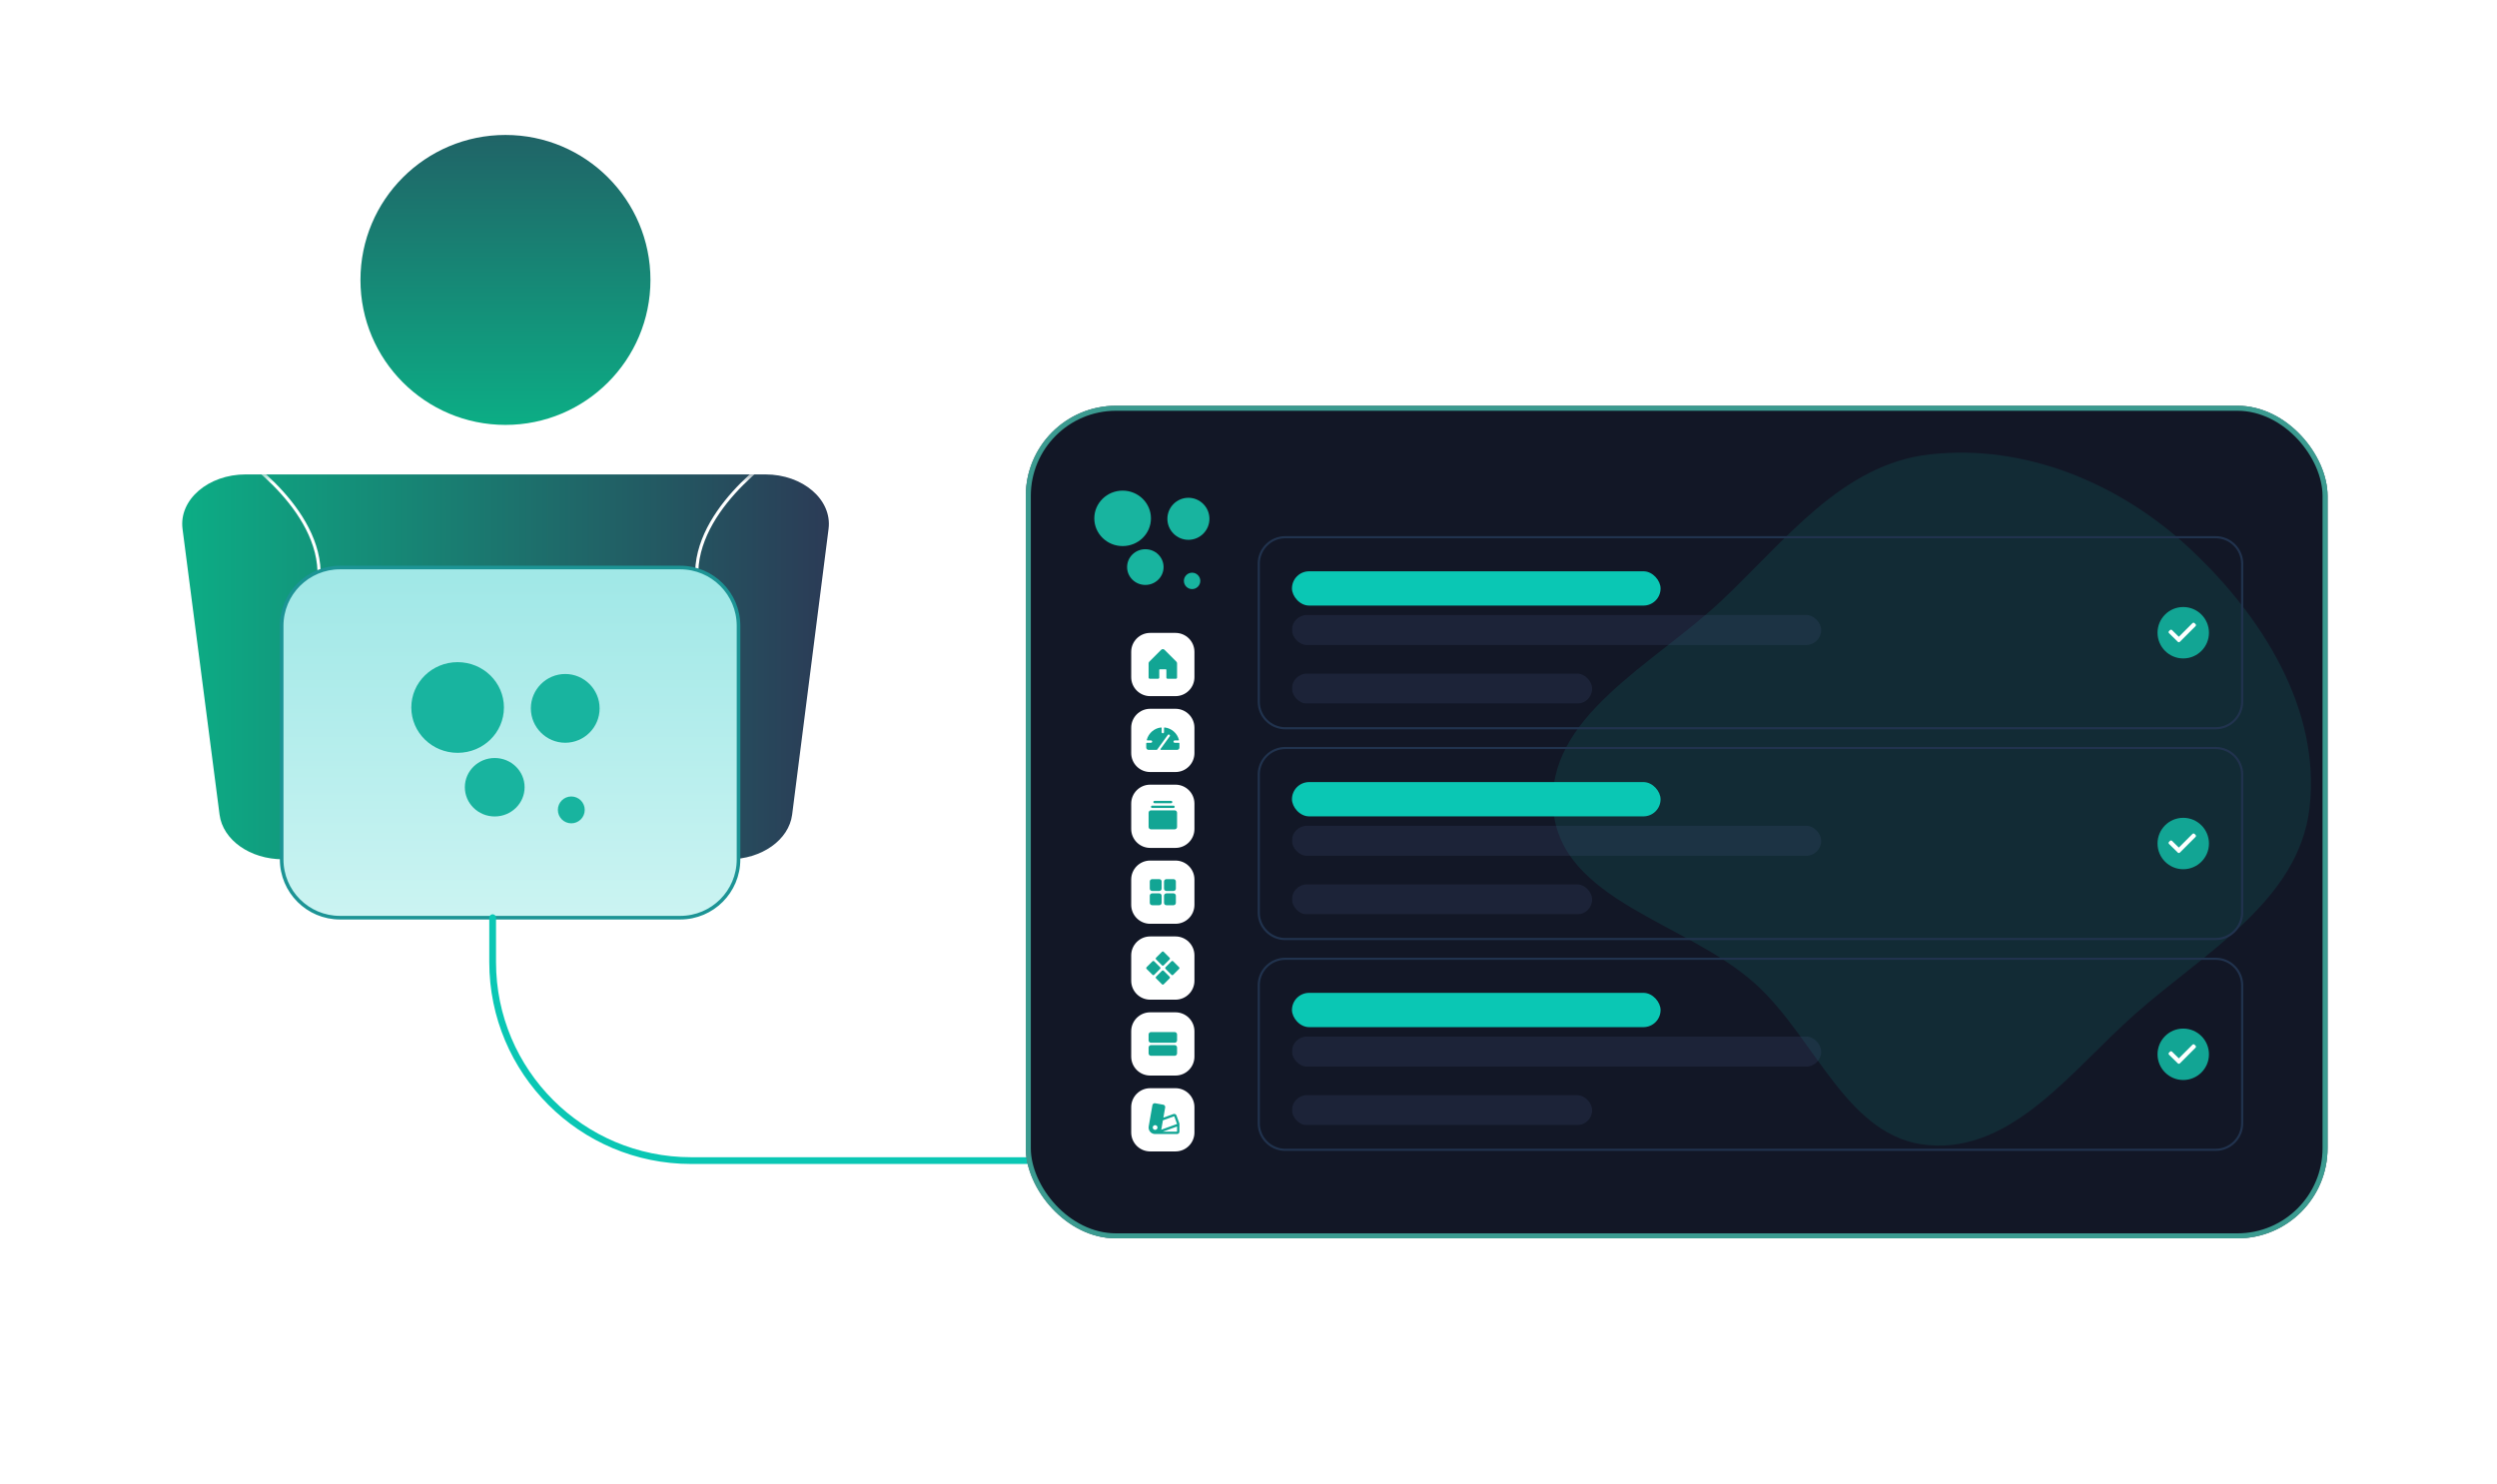 <svg width="370" height="220" viewBox="0 0 370 220" fill="none" xmlns="http://www.w3.org/2000/svg">
<path d="M74.897 62.97C86.763 62.97 96.382 53.351 96.382 41.485C96.382 29.619 86.763 20 74.897 20C63.031 20 53.412 29.619 53.412 41.485C53.412 53.351 63.031 62.97 74.897 62.97Z" fill="url(#paint0_linear_1886_323080)"/>
<path d="M107.998 127.343H41.907C37.069 127.343 33.024 124.487 32.536 120.737L27.048 78.387C26.489 74.068 30.839 70.307 36.419 70.307H113.404C118.974 70.307 123.324 74.058 122.775 78.377L117.378 120.727C116.901 124.477 112.845 127.343 108.008 127.343H107.998Z" fill="url(#paint1_linear_1886_323080)"/>
<mask id="mask0_1886_323080" style="mask-type:luminance" maskUnits="userSpaceOnUse" x="26" y="70" width="98" height="58">
<path d="M115.395 70.309H34.405C29.763 70.309 26 74.072 26 78.713V118.929C26 123.571 29.763 127.334 34.405 127.334H115.395C120.037 127.334 123.8 123.571 123.8 118.929V78.713C123.8 74.072 120.037 70.309 115.395 70.309Z" fill="white"/>
</mask>
<g mask="url(#mask0_1886_323080)">
<path d="M116.401 66.478C116.401 66.478 103.585 74.395 103.24 84.639C102.894 94.883 103.24 134.997 103.24 134.997H126.838V66.478H116.401Z" stroke="white" stroke-width="0.469" stroke-miterlimit="10"/>
<path d="M34.119 66.478C34.119 66.478 46.935 74.395 47.28 84.639C47.626 94.883 47.28 134.997 47.28 134.997H23.682V66.478H34.119Z" stroke="white" stroke-width="0.469" stroke-miterlimit="10"/>
</g>
<path d="M100.794 84.107H50.375C45.604 84.107 41.736 87.975 41.736 92.746V127.361C41.736 132.132 45.604 136 50.375 136H100.794C105.565 136 109.433 132.132 109.433 127.361V92.746C109.433 87.975 105.565 84.107 100.794 84.107Z" fill="url(#paint2_linear_1886_323080)" stroke="#1C9495" stroke-width="0.533" stroke-miterlimit="10"/>
<path fill-rule="evenodd" clip-rule="evenodd" d="M74.672 104.85C74.672 108.576 71.599 111.569 67.81 111.569C64.02 111.569 60.947 108.56 60.947 104.85C60.947 101.14 64.02 98.131 67.81 98.131C71.599 98.131 74.672 101.14 74.672 104.85Z" fill="#18B49F"/>
<path fill-rule="evenodd" clip-rule="evenodd" d="M77.734 116.667C77.734 119.055 75.759 120.998 73.307 120.998C70.855 120.998 68.881 119.055 68.881 116.667C68.881 114.278 70.855 112.336 73.307 112.336C75.759 112.336 77.734 114.278 77.734 116.667Z" fill="#18B49F"/>
<path fill-rule="evenodd" clip-rule="evenodd" d="M86.645 120.027C86.645 121.126 85.753 122.017 84.654 122.017C83.556 122.017 82.664 121.126 82.664 120.027C82.664 118.928 83.556 118.037 84.654 118.037C85.753 118.037 86.645 118.928 86.645 120.027Z" fill="#18B49F"/>
<path fill-rule="evenodd" clip-rule="evenodd" d="M88.85 104.98C88.85 107.798 86.558 110.075 83.755 110.075C80.953 110.075 78.66 107.782 78.66 104.98C78.66 102.177 80.953 99.885 83.755 99.885C86.558 99.885 88.85 102.177 88.85 104.98Z" fill="#18B49F"/>
<path d="M203 172L102.417 172C86.171 172 73 158.829 73 142.583L73 136" stroke="#0AC7B4" stroke-linecap="round"/>
<g filter="url(#filter0_f_1886_323080)">
<rect x="152" y="60.134" width="192.893" height="123.389" rx="13.362" fill="#121726"/>
<rect x="152.742" y="60.877" width="191.408" height="121.904" rx="12.62" stroke="#A6FFF5" stroke-opacity="0.45" stroke-width="1.485"/>
</g>
<rect x="152.371" y="60.505" width="192.151" height="122.647" rx="12.991" fill="#121726" stroke="#3B9B90" stroke-width="0.742"/>
<g opacity="0.14" filter="url(#filter1_f_1886_323080)">
<path fill-rule="evenodd" clip-rule="evenodd" d="M260.003 145.719C249.811 136.6 231.335 133.542 230.15 119.904C228.962 106.223 245.069 98.454 255.079 89.025C264.597 80.059 272.972 68.79 285.954 67.338C300.068 65.76 314.078 71.601 324.453 81.268C335.198 91.28 343.932 105.154 342.218 119.763C340.604 133.523 326.733 141.104 316.353 150.299C306.967 158.614 298.305 170.734 285.825 169.72C273.636 168.729 269.107 153.865 260.003 145.719Z" fill="#12A594"/>
</g>
<path d="M190.45 110.854H328.31C330.48 110.854 332.239 112.613 332.239 114.783V135.234C332.239 137.404 330.48 139.163 328.31 139.163H190.45C188.28 139.163 186.521 137.404 186.521 135.234V114.783C186.521 112.613 188.28 110.854 190.45 110.854Z" stroke="#21334E" stroke-width="0.317"/>
<g clip-path="url(#clip0_1886_323080)">
<g clip-path="url(#clip1_1886_323080)">
<rect x="191.441" y="115.904" width="54.62" height="5.08" rx="2.54" fill="#0AC7B4"/>
</g>
<g opacity="0.2" clip-path="url(#clip2_1886_323080)">
<rect x="191.441" y="122.382" width="78.418" height="4.445" rx="2.222" fill="#455783"/>
<rect x="191.441" y="131.067" width="44.478" height="4.445" rx="2.222" fill="#455783"/>
</g>
</g>
<path d="M319.699 125.008C319.699 122.904 321.405 121.198 323.509 121.198C325.613 121.198 327.319 122.904 327.319 125.008C327.319 127.112 325.613 128.818 323.509 128.818C321.405 128.818 319.699 127.112 319.699 125.008Z" fill="#12A594"/>
<g clip-path="url(#clip3_1886_323080)">
<path fill-rule="evenodd" clip-rule="evenodd" d="M325.329 123.732C325.412 123.815 325.412 123.949 325.329 124.032L323.006 126.354C322.924 126.436 322.791 126.437 322.708 126.356L321.399 125.07C321.316 124.988 321.315 124.854 321.397 124.77L321.545 124.619C321.627 124.536 321.761 124.535 321.844 124.617L322.854 125.609L324.88 123.583C324.963 123.5 325.097 123.5 325.179 123.583L325.329 123.732Z" fill="white"/>
</g>
<path d="M190.45 79.616H328.31C330.48 79.616 332.239 81.375 332.239 83.546V103.996C332.239 106.166 330.48 107.925 328.31 107.926H190.45C188.28 107.926 186.521 106.166 186.521 103.996V83.546C186.521 81.375 188.28 79.616 190.45 79.616Z" stroke="#21334E" stroke-width="0.317"/>
<g clip-path="url(#clip4_1886_323080)">
<g clip-path="url(#clip5_1886_323080)">
<rect x="191.441" y="84.666" width="54.62" height="5.08" rx="2.54" fill="#0AC7B4"/>
</g>
<g opacity="0.2" clip-path="url(#clip6_1886_323080)">
<rect x="191.441" y="91.144" width="78.418" height="4.445" rx="2.222" fill="#455783"/>
<rect x="191.441" y="99.829" width="44.478" height="4.445" rx="2.222" fill="#455783"/>
</g>
</g>
<path d="M319.699 93.77C319.699 91.666 321.405 89.961 323.509 89.961C325.613 89.961 327.319 91.666 327.319 93.77C327.319 95.874 325.613 97.58 323.509 97.58C321.405 97.58 319.699 95.874 319.699 93.77Z" fill="#12A594"/>
<g clip-path="url(#clip7_1886_323080)">
<path fill-rule="evenodd" clip-rule="evenodd" d="M325.329 92.495C325.412 92.577 325.412 92.711 325.329 92.794L323.006 95.116C322.924 95.198 322.791 95.199 322.708 95.118L321.399 93.832C321.316 93.75 321.315 93.616 321.397 93.533L321.545 93.382C321.627 93.298 321.761 93.297 321.844 93.379L322.854 94.371L324.88 92.345C324.963 92.262 325.097 92.262 325.179 92.345L325.329 92.495Z" fill="white"/>
</g>
<path d="M190.45 142.092H328.31C330.48 142.092 332.239 143.851 332.239 146.021V166.471C332.239 168.642 330.48 170.401 328.31 170.401H190.45C188.28 170.401 186.521 168.642 186.521 166.471V146.021C186.521 143.851 188.28 142.092 190.45 142.092Z" stroke="#21334E" stroke-width="0.317"/>
<g clip-path="url(#clip8_1886_323080)">
<g clip-path="url(#clip9_1886_323080)">
<rect x="191.441" y="147.141" width="54.62" height="5.08" rx="2.54" fill="#0AC7B4"/>
</g>
<g opacity="0.2" clip-path="url(#clip10_1886_323080)">
<rect x="191.441" y="153.62" width="78.418" height="4.445" rx="2.222" fill="#455783"/>
<rect x="191.441" y="162.305" width="44.478" height="4.445" rx="2.222" fill="#455783"/>
</g>
</g>
<path d="M319.699 156.246C319.699 154.142 321.405 152.436 323.509 152.436C325.613 152.436 327.319 154.142 327.319 156.246C327.319 158.35 325.613 160.056 323.509 160.056C321.405 160.056 319.699 158.35 319.699 156.246Z" fill="#12A594"/>
<g clip-path="url(#clip11_1886_323080)">
<path fill-rule="evenodd" clip-rule="evenodd" d="M325.329 154.97C325.412 155.053 325.412 155.187 325.329 155.27L323.006 157.592C322.924 157.674 322.791 157.675 322.708 157.593L321.399 156.307C321.316 156.226 321.315 156.092 321.397 156.008L321.545 155.857C321.627 155.774 321.761 155.773 321.844 155.854L322.854 156.846L324.88 154.821C324.963 154.738 325.097 154.738 325.179 154.821L325.329 154.97Z" fill="white"/>
</g>
<path d="M167.619 96.608C167.619 95.055 168.878 93.796 170.431 93.796H174.179C175.732 93.796 176.99 95.055 176.99 96.608V100.356C176.99 101.909 175.732 103.167 174.179 103.167H170.431C168.878 103.167 167.619 101.909 167.619 100.356V96.608Z" fill="white"/>
<path d="M174.414 98.306V100.415C174.414 100.461 174.396 100.506 174.363 100.539C174.33 100.572 174.285 100.59 174.239 100.59H173.009C172.962 100.59 172.917 100.572 172.884 100.539C172.851 100.506 172.833 100.461 172.833 100.415V99.273C172.833 99.249 172.824 99.227 172.807 99.21C172.791 99.194 172.768 99.185 172.745 99.185H171.867C171.843 99.185 171.821 99.194 171.804 99.21C171.788 99.227 171.779 99.249 171.779 99.273V100.415C171.779 100.461 171.76 100.506 171.727 100.539C171.694 100.572 171.65 100.59 171.603 100.59H170.373C170.326 100.59 170.282 100.572 170.249 100.539C170.216 100.506 170.197 100.461 170.197 100.415V98.306C170.197 98.213 170.234 98.124 170.3 98.058L172.057 96.301C172.123 96.235 172.213 96.198 172.306 96.198C172.399 96.198 172.488 96.235 172.554 96.301L174.311 98.058C174.377 98.124 174.414 98.213 174.414 98.306Z" fill="#12A594"/>
<path d="M167.619 107.853C167.619 106.3 168.878 105.042 170.431 105.042H174.179C175.732 105.042 176.99 106.3 176.99 107.853V111.602C176.99 113.154 175.732 114.413 174.179 114.413H170.431C168.878 114.413 167.619 113.154 167.619 111.602V107.853Z" fill="white"/>
<path d="M174.766 110.255V110.782C174.766 110.875 174.729 110.964 174.663 111.03C174.597 111.096 174.507 111.133 174.414 111.133H172.041C172.024 111.133 172.008 111.129 171.995 111.12C171.981 111.112 171.97 111.1 171.962 111.085C171.955 111.071 171.952 111.055 171.953 111.038C171.954 111.022 171.96 111.007 171.969 110.994L173.322 109.134C173.35 109.097 173.363 109.051 173.357 109.004C173.351 108.958 173.328 108.916 173.292 108.886C173.273 108.872 173.252 108.861 173.229 108.855C173.207 108.849 173.183 108.848 173.16 108.851C173.136 108.854 173.114 108.862 173.094 108.874C173.074 108.887 173.056 108.903 173.042 108.922L171.461 111.097C171.452 111.109 171.442 111.118 171.429 111.124C171.417 111.13 171.403 111.133 171.389 111.133H170.197C170.104 111.133 170.015 111.096 169.949 111.03C169.883 110.964 169.846 110.875 169.846 110.782V110.279C169.846 110.24 169.846 110.201 169.849 110.162C169.85 110.14 169.859 110.119 169.876 110.103C169.892 110.088 169.914 110.079 169.936 110.079H170.549C170.573 110.079 170.596 110.074 170.619 110.064C170.641 110.055 170.661 110.041 170.677 110.023C170.694 110.006 170.706 109.985 170.714 109.962C170.722 109.94 170.726 109.916 170.724 109.892C170.72 109.846 170.699 109.804 170.666 109.774C170.632 109.743 170.588 109.727 170.543 109.727H170.02C170.006 109.727 169.993 109.724 169.981 109.718C169.969 109.713 169.958 109.704 169.95 109.693C169.942 109.683 169.936 109.67 169.934 109.657C169.931 109.644 169.931 109.631 169.935 109.618C170.198 108.655 171.025 107.924 172.033 107.81C172.045 107.809 172.057 107.81 172.069 107.814C172.081 107.818 172.092 107.824 172.101 107.833C172.11 107.841 172.118 107.851 172.122 107.862C172.127 107.874 172.13 107.886 172.13 107.898V108.497C172.13 108.522 172.135 108.545 172.144 108.568C172.154 108.59 172.168 108.61 172.185 108.626C172.203 108.643 172.224 108.655 172.246 108.663C172.269 108.671 172.293 108.675 172.317 108.673C172.363 108.669 172.405 108.648 172.435 108.615C172.466 108.581 172.482 108.537 172.481 108.492V107.897C172.481 107.885 172.484 107.873 172.489 107.861C172.494 107.85 172.501 107.84 172.51 107.831C172.52 107.823 172.53 107.817 172.542 107.813C172.554 107.809 172.566 107.808 172.579 107.809C173.07 107.865 173.534 108.067 173.909 108.389C174.285 108.712 174.554 109.14 174.683 109.618C174.686 109.631 174.687 109.644 174.684 109.657C174.681 109.671 174.675 109.683 174.667 109.693C174.659 109.704 174.648 109.713 174.636 109.719C174.624 109.724 174.611 109.727 174.598 109.727H174.069C174.023 109.727 173.979 109.743 173.946 109.774C173.912 109.804 173.891 109.846 173.888 109.892C173.886 109.916 173.889 109.94 173.897 109.962C173.906 109.985 173.918 110.006 173.935 110.023C173.951 110.041 173.971 110.055 173.993 110.064C174.015 110.074 174.039 110.079 174.063 110.079H174.676C174.699 110.079 174.721 110.088 174.738 110.104C174.754 110.119 174.764 110.141 174.764 110.164C174.766 110.194 174.766 110.224 174.766 110.255Z" fill="#12A594"/>
<path d="M167.619 119.099C167.619 117.546 168.878 116.287 170.431 116.287H174.179C175.732 116.287 176.99 117.546 176.99 119.099V122.847C176.99 124.4 175.732 125.659 174.179 125.659H170.431C168.878 125.659 167.619 124.4 167.619 122.847V119.099Z" fill="white"/>
<path d="M174.414 120.446V122.554C174.414 122.648 174.377 122.737 174.311 122.803C174.246 122.869 174.156 122.906 174.063 122.906H170.549C170.455 122.906 170.366 122.869 170.3 122.803C170.234 122.737 170.197 122.648 170.197 122.554V120.446C170.197 120.353 170.234 120.263 170.3 120.197C170.366 120.131 170.455 120.094 170.549 120.094H174.063C174.156 120.094 174.246 120.131 174.311 120.197C174.377 120.263 174.414 120.353 174.414 120.446ZM170.724 119.743H173.887C173.934 119.743 173.979 119.724 174.011 119.692C174.044 119.659 174.063 119.614 174.063 119.567C174.063 119.521 174.044 119.476 174.011 119.443C173.979 119.41 173.934 119.392 173.887 119.392H170.724C170.678 119.392 170.633 119.41 170.6 119.443C170.567 119.476 170.549 119.521 170.549 119.567C170.549 119.614 170.567 119.659 170.6 119.692C170.633 119.724 170.678 119.743 170.724 119.743ZM171.076 119.04H173.536C173.582 119.04 173.627 119.022 173.66 118.989C173.693 118.956 173.712 118.911 173.712 118.864C173.712 118.818 173.693 118.773 173.66 118.74C173.627 118.707 173.582 118.689 173.536 118.689H171.076C171.029 118.689 170.985 118.707 170.952 118.74C170.919 118.773 170.9 118.818 170.9 118.864C170.9 118.911 170.919 118.956 170.952 118.989C170.985 119.022 171.029 119.04 171.076 119.04Z" fill="#12A594"/>
<path d="M167.619 130.344C167.619 128.792 168.878 127.533 170.431 127.533H174.179C175.732 127.533 176.99 128.792 176.99 130.344V134.093C176.99 135.646 175.732 136.904 174.179 136.904H170.431C168.878 136.904 167.619 135.646 167.619 134.093V130.344Z" fill="white"/>
<path d="M172.13 130.637V131.692C172.13 131.785 172.093 131.874 172.027 131.94C171.961 132.006 171.872 132.043 171.779 132.043H170.724C170.631 132.043 170.542 132.006 170.476 131.94C170.41 131.874 170.373 131.785 170.373 131.692V130.637C170.373 130.544 170.41 130.455 170.476 130.389C170.542 130.323 170.631 130.286 170.724 130.286H171.779C171.872 130.286 171.961 130.323 172.027 130.389C172.093 130.455 172.13 130.544 172.13 130.637ZM173.887 130.286H172.833C172.74 130.286 172.65 130.323 172.585 130.389C172.519 130.455 172.482 130.544 172.482 130.637V131.692C172.482 131.785 172.519 131.874 172.585 131.94C172.65 132.006 172.74 132.043 172.833 132.043H173.887C173.98 132.043 174.07 132.006 174.136 131.94C174.202 131.874 174.239 131.785 174.239 131.692V130.637C174.239 130.544 174.202 130.455 174.136 130.389C174.07 130.323 173.98 130.286 173.887 130.286ZM171.779 132.394H170.724C170.631 132.394 170.542 132.431 170.476 132.497C170.41 132.563 170.373 132.653 170.373 132.746V133.8C170.373 133.893 170.41 133.983 170.476 134.049C170.542 134.115 170.631 134.152 170.724 134.152H171.779C171.872 134.152 171.961 134.115 172.027 134.049C172.093 133.983 172.13 133.893 172.13 133.8V132.746C172.13 132.653 172.093 132.563 172.027 132.497C171.961 132.431 171.872 132.394 171.779 132.394ZM173.887 132.394H172.833C172.74 132.394 172.65 132.431 172.585 132.497C172.519 132.563 172.482 132.653 172.482 132.746V133.8C172.482 133.893 172.519 133.983 172.585 134.049C172.65 134.115 172.74 134.152 172.833 134.152H173.887C173.98 134.152 174.07 134.115 174.136 134.049C174.202 133.983 174.239 133.893 174.239 133.8V132.746C174.239 132.653 174.202 132.563 174.136 132.497C174.07 132.431 173.98 132.394 173.887 132.394Z" fill="#12A594"/>
<path d="M167.619 141.59C167.619 140.037 168.878 138.779 170.431 138.779H174.179C175.732 138.779 176.99 140.037 176.99 141.59V145.338C176.99 146.891 175.732 148.15 174.179 148.15H170.431C168.878 148.15 167.619 146.891 167.619 145.338V141.59Z" fill="white"/>
<path d="M171.303 142.183C171.287 142.167 171.274 142.147 171.265 142.126C171.256 142.105 171.251 142.082 171.251 142.059C171.251 142.035 171.256 142.013 171.265 141.991C171.274 141.97 171.287 141.951 171.303 141.934L172.181 141.056C172.198 141.039 172.217 141.026 172.239 141.018C172.26 141.009 172.283 141.004 172.306 141.004C172.329 141.004 172.352 141.009 172.373 141.018C172.394 141.026 172.414 141.039 172.43 141.056L173.309 141.934C173.325 141.951 173.338 141.97 173.347 141.991C173.356 142.013 173.36 142.035 173.36 142.059C173.36 142.082 173.356 142.105 173.347 142.126C173.338 142.147 173.325 142.167 173.309 142.183L172.43 143.061C172.414 143.078 172.394 143.091 172.373 143.1C172.352 143.108 172.329 143.113 172.306 143.113C172.283 143.113 172.26 143.108 172.239 143.1C172.217 143.091 172.198 143.078 172.181 143.061L171.303 142.183ZM172.43 143.867C172.414 143.851 172.394 143.838 172.373 143.829C172.352 143.82 172.329 143.816 172.306 143.816C172.283 143.816 172.26 143.82 172.239 143.829C172.217 143.838 172.198 143.851 172.181 143.867L171.303 144.746C171.287 144.762 171.274 144.781 171.265 144.803C171.256 144.824 171.251 144.847 171.251 144.87C171.251 144.893 171.256 144.916 171.265 144.937C171.274 144.959 171.287 144.978 171.303 144.994L172.181 145.873C172.198 145.889 172.217 145.902 172.239 145.911C172.26 145.92 172.283 145.924 172.306 145.924C172.329 145.924 172.352 145.92 172.373 145.911C172.394 145.902 172.414 145.889 172.43 145.873L173.309 144.994C173.325 144.978 173.338 144.959 173.347 144.937C173.356 144.916 173.36 144.893 173.36 144.87C173.36 144.847 173.356 144.824 173.347 144.803C173.338 144.781 173.325 144.762 173.309 144.746L172.43 143.867ZM174.714 143.34L173.836 142.461C173.82 142.445 173.8 142.432 173.779 142.423C173.757 142.414 173.735 142.41 173.712 142.41C173.688 142.41 173.666 142.414 173.644 142.423C173.623 142.432 173.604 142.445 173.587 142.461L172.709 143.34C172.692 143.356 172.679 143.376 172.67 143.397C172.662 143.418 172.657 143.441 172.657 143.464C172.657 143.487 172.662 143.51 172.67 143.532C172.679 143.553 172.692 143.572 172.709 143.589L173.587 144.467C173.604 144.483 173.623 144.496 173.644 144.505C173.666 144.514 173.688 144.519 173.712 144.519C173.735 144.519 173.757 144.514 173.779 144.505C173.8 144.496 173.82 144.483 173.836 144.467L174.714 143.589C174.731 143.572 174.744 143.553 174.753 143.532C174.761 143.51 174.766 143.487 174.766 143.464C174.766 143.441 174.761 143.418 174.753 143.397C174.744 143.376 174.731 143.356 174.714 143.34ZM171.903 143.34L171.024 142.461C171.008 142.445 170.989 142.432 170.967 142.423C170.946 142.414 170.923 142.41 170.9 142.41C170.877 142.41 170.854 142.414 170.833 142.423C170.811 142.432 170.792 142.445 170.776 142.461L169.897 143.34C169.881 143.356 169.868 143.376 169.859 143.397C169.85 143.418 169.846 143.441 169.846 143.464C169.846 143.487 169.85 143.51 169.859 143.532C169.868 143.553 169.881 143.572 169.897 143.589L170.776 144.467C170.792 144.483 170.811 144.496 170.833 144.505C170.854 144.514 170.877 144.519 170.9 144.519C170.923 144.519 170.946 144.514 170.967 144.505C170.989 144.496 171.008 144.483 171.024 144.467L171.903 143.589C171.919 143.572 171.932 143.553 171.941 143.532C171.95 143.51 171.955 143.487 171.955 143.464C171.955 143.441 171.95 143.418 171.941 143.397C171.932 143.376 171.919 143.356 171.903 143.34Z" fill="#12A594"/>
<path d="M167.619 152.836C167.619 151.283 168.878 150.024 170.431 150.024H174.179C175.732 150.024 176.99 151.283 176.99 152.836V156.584C176.99 158.137 175.732 159.395 174.179 159.395H170.431C168.878 159.395 167.619 158.137 167.619 156.584V152.836Z" fill="white"/>
<path d="M174.414 155.237V156.115C174.414 156.209 174.377 156.298 174.311 156.364C174.246 156.43 174.156 156.467 174.063 156.467H170.549C170.455 156.467 170.366 156.43 170.3 156.364C170.234 156.298 170.197 156.209 170.197 156.115V155.237C170.197 155.144 170.234 155.054 170.3 154.988C170.366 154.922 170.455 154.885 170.549 154.885H174.063C174.156 154.885 174.246 154.922 174.311 154.988C174.377 155.054 174.414 155.144 174.414 155.237ZM174.063 152.953H170.549C170.455 152.953 170.366 152.99 170.3 153.056C170.234 153.121 170.197 153.211 170.197 153.304V154.183C170.197 154.276 170.234 154.365 170.3 154.431C170.366 154.497 170.455 154.534 170.549 154.534H174.063C174.156 154.534 174.246 154.497 174.311 154.431C174.377 154.365 174.414 154.276 174.414 154.183V153.304C174.414 153.211 174.377 153.121 174.311 153.056C174.246 152.99 174.156 152.953 174.063 152.953Z" fill="#12A594"/>
<path d="M167.619 164.081C167.619 162.528 168.878 161.27 170.431 161.27H174.179C175.732 161.27 176.99 162.528 176.99 164.081V167.829C176.99 169.382 175.732 170.641 174.179 170.641H170.431C168.878 170.641 167.619 169.382 167.619 167.829V164.081Z" fill="white"/>
<path d="M174.766 166.568C174.765 166.529 174.758 166.49 174.744 166.453L174.325 165.307C174.293 165.22 174.228 165.149 174.144 165.11C174.059 165.071 173.963 165.067 173.876 165.099L172.387 165.638L172.652 164.123C172.668 164.031 172.648 163.936 172.595 163.86C172.541 163.783 172.46 163.731 172.368 163.715L171.167 163.501C171.122 163.493 171.076 163.494 171.031 163.504C170.986 163.514 170.943 163.533 170.905 163.559C170.868 163.586 170.836 163.619 170.811 163.658C170.786 163.697 170.77 163.741 170.762 163.786L170.213 166.93C170.188 167.068 170.193 167.211 170.229 167.347C170.265 167.483 170.33 167.61 170.421 167.718C170.511 167.826 170.624 167.913 170.751 167.973C170.879 168.033 171.018 168.064 171.159 168.064H174.414C174.508 168.064 174.597 168.027 174.663 167.961C174.729 167.895 174.766 167.805 174.766 167.712V166.568ZM171.164 167.449C171.094 167.449 171.026 167.428 170.968 167.389C170.911 167.351 170.866 167.296 170.839 167.232C170.812 167.168 170.805 167.097 170.819 167.029C170.833 166.961 170.866 166.898 170.915 166.849C170.964 166.8 171.027 166.766 171.095 166.753C171.163 166.739 171.234 166.746 171.298 166.773C171.362 166.799 171.417 166.844 171.456 166.902C171.495 166.96 171.515 167.028 171.515 167.097C171.515 167.19 171.478 167.28 171.412 167.346C171.346 167.412 171.257 167.449 171.164 167.449ZM172.102 167.265L172.317 166.036L173.995 165.428L174.414 166.573L172.059 167.427C172.078 167.374 172.092 167.32 172.102 167.265ZM174.414 167.712H172.3L174.414 166.946V167.712Z" fill="#12A594"/>
<path fill-rule="evenodd" clip-rule="evenodd" d="M170.545 76.82C170.545 79.093 168.669 80.928 166.349 80.928C164.028 80.928 162.152 79.085 162.152 76.82C162.152 74.555 164.028 72.711 166.349 72.711C168.669 72.711 170.545 74.555 170.545 76.82Z" fill="#18B49F"/>
<path fill-rule="evenodd" clip-rule="evenodd" d="M172.416 84.041C172.416 85.503 171.208 86.687 169.714 86.687C168.22 86.687 167.012 85.503 167.012 84.041C167.012 82.578 168.22 81.394 169.714 81.394C171.208 81.394 172.416 82.578 172.416 84.041Z" fill="#18B49F"/>
<path fill-rule="evenodd" clip-rule="evenodd" d="M177.858 86.088C177.858 86.764 177.309 87.305 176.642 87.305C175.974 87.305 175.426 86.756 175.426 86.088C175.426 85.421 175.974 84.873 176.642 84.873C177.309 84.873 177.858 85.421 177.858 86.088Z" fill="#18B49F"/>
<path fill-rule="evenodd" clip-rule="evenodd" d="M179.211 76.887C179.211 78.612 177.813 80.002 176.096 80.002C174.379 80.002 172.98 78.604 172.98 76.887C172.98 75.171 174.379 73.772 176.096 73.772C177.813 73.772 179.211 75.171 179.211 76.887Z" fill="#18B49F"/>
<defs>
<filter id="filter0_f_1886_323080" x="146.061" y="54.196" width="204.77" height="135.266" filterUnits="userSpaceOnUse" color-interpolation-filters="sRGB">
<feFlood flood-opacity="0" result="BackgroundImageFix"/>
<feBlend mode="normal" in="SourceGraphic" in2="BackgroundImageFix" result="shape"/>
<feGaussianBlur stdDeviation="2.969" result="effect1_foregroundBlur_1886_323080"/>
</filter>
<filter id="filter1_f_1886_323080" x="204.004" y="40.998" width="164.513" height="154.865" filterUnits="userSpaceOnUse" color-interpolation-filters="sRGB">
<feFlood flood-opacity="0" result="BackgroundImageFix"/>
<feBlend mode="normal" in="SourceGraphic" in2="BackgroundImageFix" result="shape"/>
<feGaussianBlur stdDeviation="13.042" result="effect1_foregroundBlur_1886_323080"/>
</filter>
<linearGradient id="paint0_linear_1886_323080" x1="74.907" y1="62.959" x2="74.907" y2="-3.954" gradientUnits="userSpaceOnUse">
<stop stop-color="#0CAD85"/>
<stop offset="1" stop-color="#2B3B56"/>
</linearGradient>
<linearGradient id="paint1_linear_1886_323080" x1="26.998" y1="98.825" x2="122.815" y2="98.825" gradientUnits="userSpaceOnUse">
<stop stop-color="#0CAD85"/>
<stop offset="1" stop-color="#2B3B56"/>
</linearGradient>
<linearGradient id="paint2_linear_1886_323080" x1="75.579" y1="86.007" x2="75.579" y2="153.704" gradientUnits="userSpaceOnUse">
<stop stop-color="#A1E8E7"/>
<stop offset="1" stop-color="#DAF8F6"/>
</linearGradient>
<clipPath id="clip0_1886_323080">
<rect width="125.718" height="21.008" fill="white" transform="translate(191.441 114.504)"/>
</clipPath>
<clipPath id="clip1_1886_323080">
<rect width="125.718" height="7.878" fill="white" transform="translate(191.441 114.504)"/>
</clipPath>
<clipPath id="clip2_1886_323080">
<rect width="125.718" height="13.13" fill="white" transform="translate(191.441 122.382)"/>
</clipPath>
<clipPath id="clip3_1886_323080">
<rect width="5.08" height="5.08" fill="white" transform="translate(320.836 122.335)"/>
</clipPath>
<clipPath id="clip4_1886_323080">
<rect width="125.718" height="21.008" fill="white" transform="translate(191.441 83.267)"/>
</clipPath>
<clipPath id="clip5_1886_323080">
<rect width="125.718" height="7.878" fill="white" transform="translate(191.441 83.267)"/>
</clipPath>
<clipPath id="clip6_1886_323080">
<rect width="125.718" height="13.13" fill="white" transform="translate(191.441 91.144)"/>
</clipPath>
<clipPath id="clip7_1886_323080">
<rect width="5.08" height="5.08" fill="white" transform="translate(320.836 91.097)"/>
</clipPath>
<clipPath id="clip8_1886_323080">
<rect width="125.718" height="21.008" fill="white" transform="translate(191.441 145.742)"/>
</clipPath>
<clipPath id="clip9_1886_323080">
<rect width="125.718" height="7.878" fill="white" transform="translate(191.441 145.742)"/>
</clipPath>
<clipPath id="clip10_1886_323080">
<rect width="125.718" height="13.13" fill="white" transform="translate(191.441 153.62)"/>
</clipPath>
<clipPath id="clip11_1886_323080">
<rect width="5.08" height="5.08" fill="white" transform="translate(320.836 153.573)"/>
</clipPath>
</defs>
</svg>
